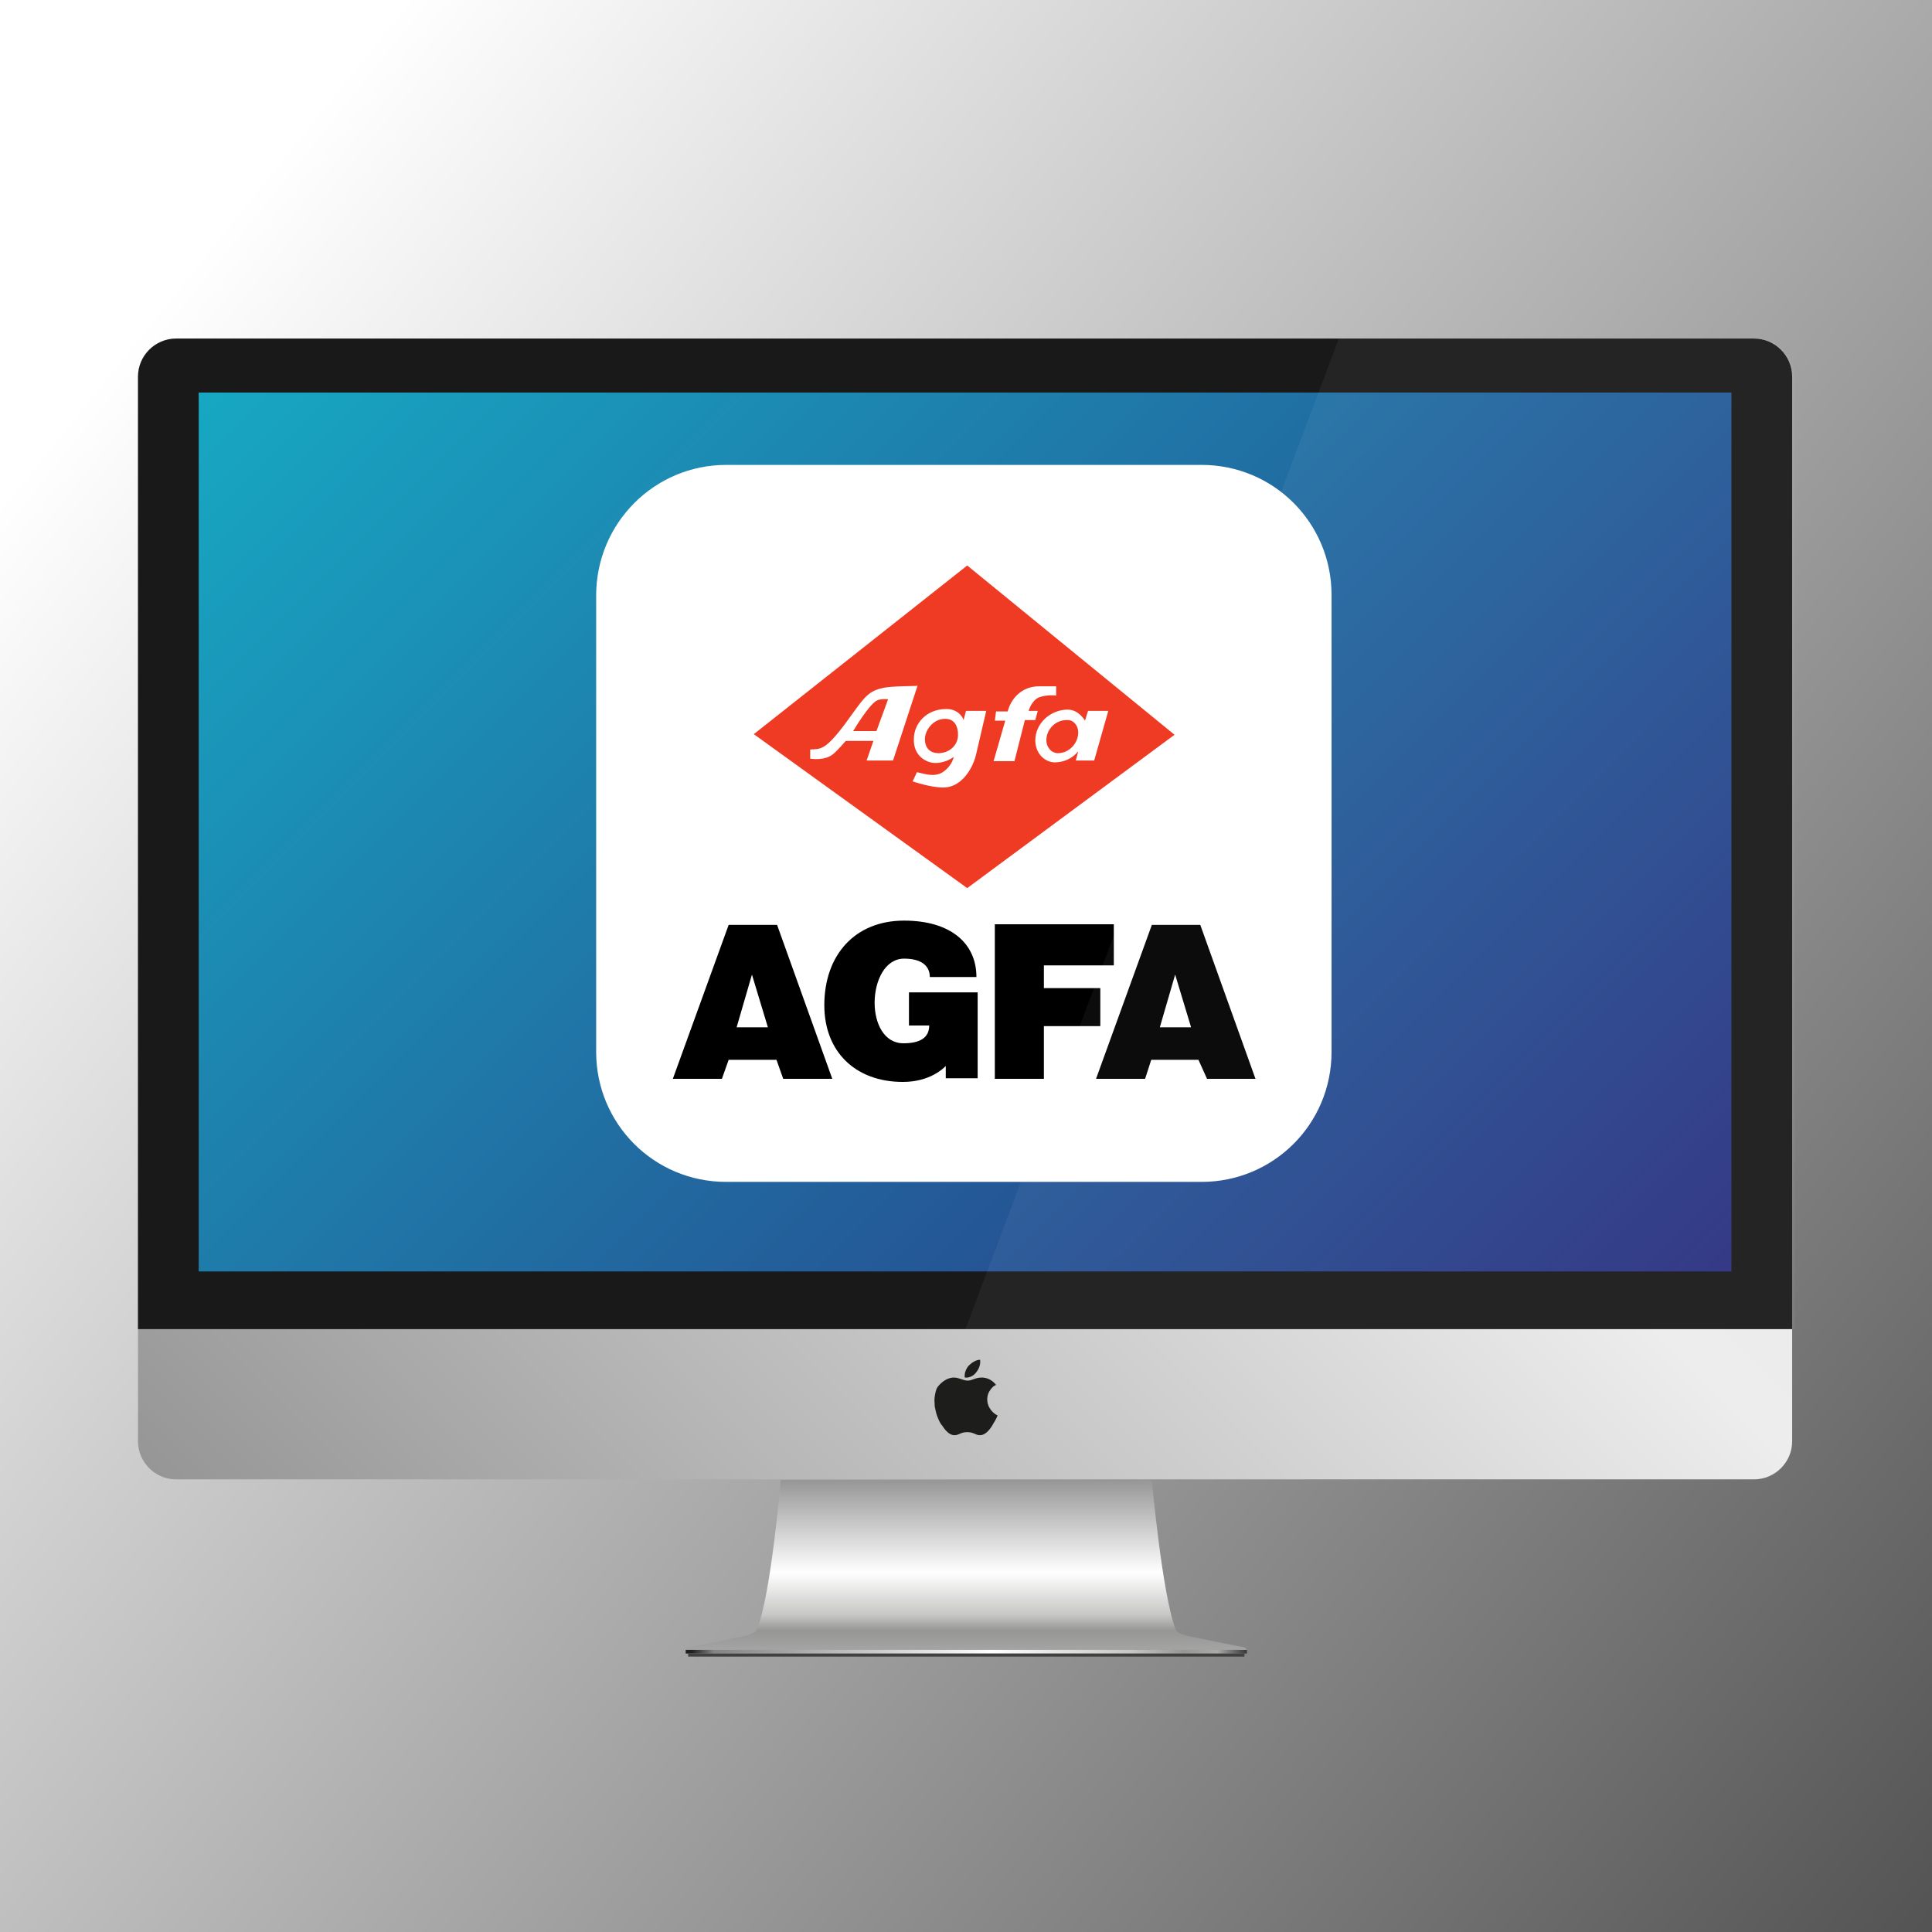 <?xml version="1.0" encoding="utf-8"?>
<!-- Generator: Adobe Illustrator 28.0.0, SVG Export Plug-In . SVG Version: 6.00 Build 0)  -->
<svg version="1.1" id="Layer_1" xmlns="http://www.w3.org/2000/svg" xmlns:xlink="http://www.w3.org/1999/xlink" x="0px" y="0px"
	 viewBox="0 0 315 315" style="enable-background:new 0 0 315 315;" xml:space="preserve">
<rect x="0" y="0" width="315" height="315" fill="#333333" stroke="none"/>
<style type="text/css">
	.st0{fill:url(#SVGID_1_);}
	.st1{fill:url(#SVGID_00000126314931025376762480000010451717711346290622_);}
	.st2{fill:#191919;}
	.st3{fill:url(#SVGID_00000025445071015881233050000000164400663322721450_);}
	.st4{display:none;}
	.st5{display:inline;}
	.st6{fill:#330000;}
	.st7{fill:#FF9A00;}
	.st8{fill:#49021F;}
	.st9{fill:#FF3366;}
	.st10{fill:#001E36;}
	.st11{fill:#31A8FF;}
	.st12{display:inline;fill:#B20400;}
	.st13{display:inline;fill:#FFFFFF;}
	.st14{fill:#FFFFFF;}
	.st15{fill:#ABBD26;}
	.st16{fill:#BAC633;}
	.st17{fill:#231F20;}
	.st18{fill:#D92231;}
	.st19{display:inline;fill:none;}
	.st20{display:inline;fill:#F78D30;}
	.st21{fill:#EF3B24;}
	.st22{opacity:5.000000e-02;fill:#FFFFFF;}
	.st23{fill:url(#SVGID_00000174603787299632041380000005163304976552562332_);}
	.st24{fill:url(#SVGID_00000174569919579227248980000014031191933259745696_);}
	.st25{fill:#42403F;}
	.st26{fill-rule:evenodd;clip-rule:evenodd;fill:#1D1D1B;}
</style>
<linearGradient id="SVGID_1_" gradientUnits="userSpaceOnUse" x1="24.816" y1="50.837" x2="478.393" y2="415.46">
	<stop  offset="0" style="stop-color:#FFFFFF"/>
	<stop  offset="1" style="stop-color:#000000"/>
</linearGradient>
<rect class="st0" width="315" height="315"/>
<g>
	<g>
		
			<linearGradient id="SVGID_00000096764880713875851470000010912276050015942539_" gradientUnits="userSpaceOnUse" x1="45.229" y1="260.357" x2="269.46" y2="36.127">
			<stop  offset="0" style="stop-color:#969696"/>
			<stop  offset="0.6" style="stop-color:#EDEDED"/>
			<stop  offset="1" style="stop-color:#E5E4E7"/>
		</linearGradient>
		<path style="fill:url(#SVGID_00000096764880713875851470000010912276050015942539_);" d="M292.2,235c0,3.4-2.8,6.2-6.2,6.2H28.7
			c-3.4,0-6.2-2.8-6.2-6.2V61.4c0-3.4,2.8-6.2,6.2-6.2H286c3.4,0,6.2,2.8,6.2,6.2V235z"/>
		<path class="st2" d="M292.2,216.8V61.4c0-3.4-2.8-6.2-6.2-6.2H28.7c-3.4,0-6.2,2.8-6.2,6.2v155.3H292.2z"/>
		
			<linearGradient id="SVGID_00000042014264530242882990000007973528453426136996_" gradientUnits="userSpaceOnUse" x1="59.053" y1="37.334" x2="255.636" y2="233.918">
			<stop  offset="0" style="stop-color:#17A8C3"/>
			<stop  offset="1" style="stop-color:#2B2F80"/>
		</linearGradient>
		
			<rect x="32.4" y="64" style="fill:url(#SVGID_00000042014264530242882990000007973528453426136996_);" width="249.9" height="143.3"/>
		<g id="Layer_2_00000169556731211020907380000000089444102610402183_" class="st4">
			<g id="Surfaces_00000165927531769045511750000008896808011862999740_" class="st5">
				<g id="Drawing_Surface">
					<g id="Outline_no_shadow_00000021829213312770106220000015379149678941989513_">
						<path class="st6" d="M118.8,76.1h77.5c11.7,0,21.2,9.5,21.2,21.2v74.5c0,11.7-9.5,21.2-21.2,21.2h-77.5
							c-11.7,0-21.2-9.5-21.2-21.2V97.3C97.5,85.6,107,76.1,118.8,76.1z"/>
					</g>
				</g>
			</g>
			<g id="Outlined_Mnemonics_Logos_00000041998607713017626430000004203799199906166695_" class="st5">
				<g id="Ai">
					<path class="st7" d="M155.7,146.3h-18.6l-3.8,11.8c-0.1,0.4-0.5,0.7-1,0.7h-9.4c-0.5,0-0.7-0.3-0.6-0.9l16.1-46.4
						c0.2-0.5,0.3-1,0.5-1.7c0.2-1.1,0.3-2.2,0.3-3.3c0-0.3,0.2-0.5,0.4-0.6c0,0,0.1,0,0.1,0h12.8c0.4,0,0.6,0.1,0.6,0.4l18.3,51.5
						c0.2,0.5,0,0.8-0.5,0.8h-10.5c-0.4,0-0.7-0.2-0.8-0.6L155.7,146.3z M140,136.1h12.7c-0.3-1.1-0.7-2.3-1.1-3.6
						c-0.4-1.3-0.9-2.8-1.4-4.3c-0.5-1.5-1-3.1-1.4-4.6c-0.5-1.5-0.9-3-1.3-4.4c-0.4-1.4-0.8-2.7-1.1-3.9h-0.1
						c-0.5,2.2-1,4.3-1.7,6.4c-0.8,2.4-1.5,4.9-2.3,7.4C141.5,131.7,140.7,134,140,136.1L140,136.1z"/>
					<path class="st7" d="M182.4,114.6c-1.7,0.1-3.3-0.6-4.4-1.8c-1.2-1.2-1.8-2.9-1.7-4.6c-0.1-1.7,0.6-3.3,1.8-4.5
						c1.2-1.2,2.8-1.8,4.5-1.7c1.9,0,3.4,0.6,4.5,1.7c1.1,1.2,1.7,2.8,1.7,4.5c0.1,1.7-0.6,3.4-1.7,4.6
						C185.8,114,184.1,114.6,182.4,114.6z M176.8,157.9v-38.5c0-0.5,0.2-0.7,0.6-0.7h9.9c0.4,0,0.6,0.2,0.6,0.7v38.5
						c0,0.5-0.2,0.8-0.6,0.8h-9.8C177.1,158.8,176.8,158.5,176.8,157.9z"/>
				</g>
			</g>
		</g>
		<g class="st4">
			<g id="Surfaces" class="st5">
				<g id="Publishing_Surface">
					<g id="Outline_no_shadow">
						<path class="st8" d="M118.8,76h77.5c11.8,0,21.2,9.5,21.2,21.2v74.5c0,11.8-9.5,21.2-21.2,21.2h-77.5
							c-11.8,0-21.2-9.5-21.2-21.2V97.2C97.5,85.5,107,76,118.8,76z"/>
					</g>
				</g>
			</g>
			<g id="Outlined_Mnemonics_Logos" class="st5">
				<g id="Id">
					<path class="st9" d="M140.5,110.5v51.3c0,0.6-0.2,0.8-0.7,0.8H130c-0.4,0-0.7-0.2-0.7-0.8v-51.3c0-0.4,0.2-0.7,0.7-0.7h9.8
						c0.3,0,0.6,0.2,0.6,0.5C140.5,110.4,140.5,110.5,140.5,110.5z"/>
					<path class="st9" d="M169.3,163.4c-3.7,0.1-7.4-0.7-10.8-2.2c-3.2-1.4-5.8-3.9-7.6-6.8c-1.8-3.1-2.8-6.9-2.8-11.4
						c-0.1-3.7,0.9-7.3,2.8-10.6c1.9-3.2,4.7-5.9,7.9-7.7c3.5-2,7.7-2.9,12.7-2.9c0.2,0,0.6,0,1.1,0c0.4,0.1,0.9,0.1,1.6,0.1v-15.8
						c0-0.4,0.1-0.6,0.5-0.6h10.1c0.2,0,0.4,0.2,0.5,0.3c0,0.1,0,0.1,0,0.1v47.6c0,0.9,0.1,1.9,0.1,3c0.1,1.1,0.1,2.1,0.2,2.9
						c0,0.4-0.2,0.7-0.5,0.8c-2.6,1.1-5.4,1.9-8.2,2.4C174.5,163.2,171.9,163.4,169.3,163.4z M174.2,153.4v-22
						c-0.4-0.1-0.9-0.2-1.3-0.2c-0.6-0.1-1.1-0.1-1.7-0.1c-1.9,0-3.9,0.4-5.6,1.3c-1.7,0.8-3.2,2.1-4.2,3.7
						c-1.1,1.6-1.7,3.8-1.7,6.4c-0.1,1.8,0.2,3.5,0.9,5.1c0.5,1.4,1.2,2.6,2.2,3.6c0.9,0.9,2.1,1.6,3.4,2c1.4,0.4,2.8,0.7,4.2,0.7
						c0.8,0,1.4-0.1,2.1-0.1C173.1,153.7,173.6,153.6,174.2,153.4z"/>
				</g>
			</g>
		</g>
		<g id="Layer_2_00000114059831361466208340000017475363330613784716_" class="st4">
			<g id="Surfaces_00000046316002993238129110000012770121175518761092_" class="st5">
				<g id="Photo_Surface">
					<g id="Outline_no_shadow_00000177453811516748672860000013261991098306977198_">
						<path class="st10" d="M118.8,76h77.5c11.7,0,21.2,9.5,21.2,21.2v74.5c0,11.7-9.5,21.2-21.2,21.2h-77.5
							c-11.7,0-21.2-9.5-21.2-21.2V97.2C97.5,85.5,107,76,118.8,76z"/>
					</g>
				</g>
			</g>
			<g id="Outlined_Mnemonics_Logos_00000067914350869824179010000001269604820506911119_" class="st5">
				<g id="Ps">
					<path class="st11" d="M124.5,158v-51.4c0-0.4,0.2-0.6,0.5-0.6c0.9,0,1.6,0,2.8,0c1.2,0,2.5-0.1,3.8-0.1c1.4,0,2.8-0.1,4.3-0.1
						c1.5,0,3,0,4.5,0c4.1,0,7.5,0.5,10.3,1.5c2.5,0.9,4.8,2.3,6.7,4.1c1.6,1.6,2.9,3.5,3.7,5.7c0.8,2.1,1.1,4.3,1.1,6.5
						c0,4.3-1,7.8-3,10.6c-2,2.8-4.8,4.9-8.1,6.1c-3.4,1.3-7.1,1.7-11.3,1.7c-1.2,0-2,0-2.5,0c-0.5,0-1.2,0-2.2,0V158
						c0,0.4-0.2,0.7-0.5,0.7c-0.1,0-0.1,0-0.2,0h-9.6C124.7,158.7,124.5,158.5,124.5,158z M135.4,115.7v16.8
						c0.7,0.1,1.3,0.1,1.9,0.1h2.7c2,0,3.9-0.3,5.8-0.9c1.6-0.5,3-1.4,4.1-2.7c1-1.2,1.6-3,1.6-5.2c0-1.6-0.4-3.1-1.2-4.4
						c-0.8-1.3-2.1-2.3-3.5-2.9c-1.9-0.7-3.9-1.1-5.9-1c-1.3,0-2.4,0-3.4,0C136.5,115.6,135.8,115.7,135.4,115.7L135.4,115.7z"/>
					<path class="st11" d="M193.5,129.4c-1.5-0.8-3.1-1.3-4.8-1.7c-1.8-0.4-3.7-0.6-5.6-0.6c-1,0-2,0.1-3,0.4
						c-0.6,0.1-1.2,0.5-1.6,1c-0.3,0.4-0.4,0.9-0.4,1.4c0,0.5,0.2,0.9,0.5,1.3c0.5,0.6,1,1,1.7,1.3c1.1,0.6,2.3,1.2,3.5,1.7
						c2.7,0.9,5.3,2.1,7.7,3.7c1.6,1,3,2.5,3.9,4.1c0.8,1.6,1.2,3.4,1.2,5.2c0,2.4-0.6,4.7-1.9,6.6c-1.4,2-3.3,3.5-5.6,4.5
						c-2.4,1.1-5.5,1.6-9.1,1.6c-2.3,0-4.6-0.2-6.8-0.6c-1.8-0.3-3.5-0.9-5.1-1.6c-0.4-0.2-0.6-0.6-0.6-1v-8.7
						c0-0.2,0.1-0.3,0.2-0.4c0.1-0.1,0.3-0.1,0.4,0c1.9,1.1,4,2,6.2,2.5c1.9,0.5,3.9,0.7,5.9,0.8c1.9,0,3.3-0.2,4.1-0.7
						c0.8-0.4,1.3-1.2,1.3-2.1c0-0.7-0.4-1.4-1.2-2c-0.8-0.6-2.4-1.4-4.9-2.3c-2.5-0.9-4.9-2.1-7.1-3.6c-1.6-1.1-2.9-2.5-3.8-4.2
						c-0.8-1.6-1.2-3.3-1.2-5.1c0-2.1,0.6-4.2,1.7-6c1.3-2,3.1-3.6,5.2-4.6c2.4-1.2,5.3-1.8,8.9-1.8c2.1,0,4.1,0.1,6.2,0.4
						c1.5,0.2,2.9,0.6,4.3,1.2c0.2,0.1,0.4,0.2,0.5,0.4c0.1,0.2,0.1,0.4,0.1,0.6v8.1c0,0.2-0.1,0.4-0.2,0.5
						C194,129.5,193.7,129.5,193.5,129.4z"/>
				</g>
			</g>
		</g>
		<g class="st4">
			<path class="st12" d="M118.7,75.5h77.6c11.8,0,21.2,9.4,21.2,21.2v77.6c0,11.8-9.4,21.2-21.2,21.2h-77.6
				c-11.8,0-21.2-9.4-21.2-21.2V96.7C97.5,84.9,106.9,75.5,118.7,75.5z"/>
			<path class="st13" d="M193.2,144.7c-5.6-5.8-20.8-3.4-24.4-3c-5.4-5.1-9-11.4-10.3-13.5c1.9-5.8,3.2-11.6,3.4-17.8
				c0-5.4-2.1-11.1-8.1-11.1c-2.1,0-4.1,1.3-5.1,3c-2.6,4.5-1.5,13.5,2.6,22.7c-2.4,6.6-4.5,13.1-10.5,24.4
				c-6.2,2.6-19.3,8.6-20.4,15c-0.4,1.9,0.2,3.9,1.7,5.4c1.5,1.3,3.4,1.9,5.4,1.9c7.9,0,15.6-10.9,21-20.1
				c4.5-1.5,11.6-3.6,18.6-4.9c8.4,7.3,15.6,8.4,19.5,8.4c5.1,0,7.1-2.1,7.7-4.1C195.3,148.8,194.7,146.4,193.2,144.7L193.2,144.7z
				 M187.8,148.4c-0.2,1.5-2.1,3-5.6,2.1c-4.1-1.1-7.7-3-10.9-5.6c2.8-0.4,9-1.1,13.5-0.2C186.5,145.1,188.3,146.2,187.8,148.4
				L187.8,148.4z M152,104.2c0.4-0.6,1.1-1.1,1.7-1.1c1.9,0,2.4,2.4,2.4,4.3c-0.2,4.5-1.1,9-2.6,13.3
				C150.3,112.1,151,106.1,152,104.2z M151.6,145.8c1.7-3.4,4.1-9.4,4.9-12c1.9,3.2,5.1,7.1,6.9,8.8
				C163.4,142.8,156.8,144.1,151.6,145.8z M139,154.4c-4.9,8.1-10.1,13.3-12.9,13.3c-0.4,0-0.9-0.2-1.3-0.4
				c-0.6-0.4-0.9-1.1-0.6-1.9C124.8,162.3,130.4,158.2,139,154.4L139,154.4z"/>
		</g>
		<g id="pitstop_pro" class="st4">
			<g id="Surfaces_00000000216869632095288320000008782542795525586876_" class="st5">
				<g id="Publishing_Surface_00000139994538851705778440000015399030763486839705_">
					<g id="Outline_no_shadow_00000106132331526598716720000000516594096543544728_">
						<path class="st14" d="M118.8,76h77.5c11.8,0,21.2,9.5,21.2,21.2v74.5c0,11.8-9.5,21.2-21.2,21.2h-77.5
							c-11.8,0-21.2-9.5-21.2-21.2V97.2C97.5,85.5,107,76,118.8,76z"/>
					</g>
				</g>
			</g>
			<g class="st5">
				<g transform="matrix(2.15, 0, 0, 2.15, -487.655, -245.112)">
					<path class="st15" d="M284.2,185.7H283v2.7h-1.9v-7.7h3c1.7,0,2.6,1.2,2.6,2.5C286.8,184.5,285.9,185.7,284.2,185.7z
						 M284.1,182.5H283v1.6h1.1c0.5,0,0.8-0.4,0.8-0.8C284.9,182.9,284.6,182.5,284.1,182.5z"/>
					<path class="st15" d="M287.2,188.5v-7.7h1.9v7.7H287.2z"/>
					<path class="st15" d="M293.2,182.5v6h-1.9v-6h-1.9v-1.7h5.7v1.7H293.2z"/>
					<path class="st15" d="M297.8,188.5c-1.2,0-2.1-0.2-2.9-1l1.2-1.2c0.4,0.4,1.1,0.5,1.7,0.5c0.8,0,1.1-0.3,1.1-0.7
						c0-0.2,0-0.3-0.2-0.5c-0.1-0.1-0.3-0.2-0.5-0.2l-0.9-0.1c-0.7-0.1-1.2-0.3-1.6-0.7c-0.4-0.4-0.5-0.9-0.5-1.6
						c0-1.4,1.1-2.4,2.8-2.4c1.1,0,1.9,0.3,2.6,0.9l-1.2,1.2c-0.5-0.5-1.1-0.5-1.5-0.5c-0.7,0-0.9,0.4-0.9,0.7c0,0.1,0,0.2,0.2,0.3
						c0.1,0.1,0.3,0.2,0.5,0.2l0.9,0.1c0.7,0.1,1.2,0.3,1.5,0.6c0.4,0.4,0.6,1,0.6,1.7C300.8,187.7,299.4,188.5,297.8,188.5z"/>
					<path class="st15" d="M304.7,182.5v6h-1.9v-6h-1.9v-1.7h5.7v1.7H304.7z"/>
					<path class="st15" d="M311.8,187.7c-0.6,0.6-1.2,0.9-2.2,0.9s-1.6-0.3-2.2-0.9c-0.8-0.8-0.8-1.9-0.8-3c0-1.2,0-2.2,0.8-3
						c0.6-0.6,1.2-0.9,2.2-0.9s1.6,0.3,2.2,0.9c0.8,0.8,0.8,1.9,0.8,3C312.6,185.8,312.6,186.8,311.8,187.7z M310.4,182.7
						c-0.1-0.2-0.4-0.3-0.8-0.3s-0.6,0.2-0.8,0.3c-0.2,0.2-0.3,0.5-0.3,1.9c0,1.4,0.1,1.7,0.3,1.9c0.1,0.2,0.4,0.3,0.8,0.3
						s0.6-0.2,0.8-0.3c0.2-0.2,0.3-0.5,0.3-1.9C310.7,183.2,310.6,183,310.4,182.7L310.4,182.7z"/>
					<path class="st15" d="M316.3,185.7h-1.1v2.7h-1.9v-7.7h3c1.7,0,2.6,1.2,2.6,2.5C318.9,184.5,318,185.7,316.3,185.7z
						 M316.2,182.5h-1.1v1.6h1.1c0.5,0,0.8-0.4,0.8-0.8C317,182.9,316.7,182.5,316.2,182.5z"/>
				</g>
				<g transform="matrix(2.15, 0, 0, 2.15, -487.655, -245.112)">
					<path d="M284,194.6h-2.2v3.3h-0.6v-7.7h2.8c1.3,0,2.3,0.8,2.3,2.2C286.3,193.8,285.3,194.6,284,194.6z M283.9,190.7h-2.2v3.4
						h2.2c1.1,0,1.8-0.5,1.8-1.7C285.8,191.2,285,190.7,283.9,190.7z"/>
					<path d="M290,194.3h-2.1v3.5h-0.6v-7.7h2.9c1.3,0,2.2,0.7,2.2,2.1c0,1.2-0.7,1.9-1.8,2.1l1.9,3.6h-0.7L290,194.3z M290.2,190.7
						h-2.3v3.1h2.3c1,0,1.7-0.5,1.7-1.6C291.9,191.1,291.2,190.7,290.2,190.7z"/>
					<path d="M298,197.1c-0.5,0.5-1.2,0.8-1.9,0.8c-0.7,0-1.4-0.3-1.9-0.8c-0.7-0.7-0.7-1.4-0.7-3.1c0-1.7,0-2.4,0.7-3.1
						c0.5-0.5,1.2-0.8,1.9-0.8c0.7,0,1.4,0.3,1.9,0.8c0.7,0.7,0.7,1.4,0.7,3.1S298.7,196.4,298,197.1z M297.5,191.2
						c-0.4-0.4-0.9-0.6-1.5-0.6c-0.5,0-1.1,0.2-1.5,0.6c-0.6,0.5-0.6,1.2-0.6,2.8s0,2.2,0.6,2.8c0.4,0.4,0.9,0.6,1.5,0.6
						c0.6,0,1.1-0.2,1.5-0.6c0.5-0.5,0.6-1.1,0.6-2.8C298.1,192.3,298.1,191.7,297.5,191.2z"/>
				</g>
				<g transform="matrix(2.15, 0, 0, 2.15, -487.655, -245.112)">
					<path class="st15" d="M285.3,177.5h-3c0.1,0.5,0.5,0.8,0.9,0.8c0.3,0,0.5-0.1,0.7-0.4h1.2c-0.3,0.8-1.1,1.4-1.9,1.4
						c-1.2,0-2.1-0.9-2.1-2.1s0.9-2.1,2.1-2.1c1.2,0,2.1,1,2.1,2.2C285.3,177.3,285.3,177.4,285.3,177.5z M283.2,176.1
						c-0.4,0-0.8,0.3-0.9,0.7h1.8C284.1,176.3,283.7,176.1,283.2,176.1z"/>
					<path class="st15" d="M288,179.2V177c0-0.5-0.1-0.8-0.6-0.8c-0.6,0-0.7,0.4-0.7,0.8v2.2h-1.2v-4h1.1v0.4h0
						c0.3-0.4,0.6-0.6,1.1-0.6c0.3,0,0.8,0.1,1,0.3c0.4,0.3,0.5,0.8,0.5,1.3v2.5L288,179.2L288,179.2z"/>
					<path d="M290.7,176.1v3.1h-1.2v-3.1l0,0v-0.9l0,0V175c0-1,0.7-1.2,1.5-1.2h0.2v0.9c-0.4,0-0.5,0.1-0.5,0.5h0.5v0.9H290.7z"/>
					<path d="M293.3,179.3c-1.2,0-2.2-0.9-2.2-2.1c0-1.2,0.9-2.1,2.2-2.1s2.2,0.9,2.2,2.1C295.4,178.4,294.5,179.3,293.3,179.3z
						 M293.3,176.2c-0.6,0-0.9,0.5-0.9,1c0,0.5,0.4,1,0.9,1c0.6,0,0.9-0.5,0.9-1C294.2,176.6,293.8,176.2,293.3,176.2z"/>
					<path d="M297.7,179.3c-1.2,0-2.1-0.9-2.1-2.1c0-1.2,0.9-2.1,2.1-2.1c1,0,1.9,0.7,2.1,1.7h-1.2c-0.2-0.4-0.5-0.6-0.9-0.6
						c-0.6,0-0.9,0.5-0.9,1c0,0.6,0.4,1,0.9,1c0.4,0,0.7-0.2,0.9-0.5h1.2C299.6,178.6,298.7,179.3,297.7,179.3z"/>
					<path d="M302.6,179.2v-0.4h0c-0.2,0.4-0.6,0.6-1,0.6c-0.4,0-0.9-0.2-1.2-0.5c-0.3-0.4-0.4-0.7-0.4-1.2v-2.4h1.2v2.2
						c0,0.5,0.1,0.8,0.6,0.8c0.5,0,0.7-0.3,0.7-0.8v-2.2h1.2v4L302.6,179.2L302.6,179.2z"/>
					<path d="M305.5,179.3c-0.8,0-1.5-0.5-1.6-1.3h1.2c0,0.2,0.2,0.4,0.5,0.4c0.2,0,0.4-0.1,0.4-0.3c0-0.3-0.3-0.4-0.5-0.5
						c-0.2-0.1-0.3-0.1-0.5-0.2c-0.5-0.2-0.9-0.5-0.9-1c0-0.8,0.8-1.3,1.6-1.3c0.8,0,1.4,0.4,1.5,1.3h-1.2c0-0.2-0.2-0.3-0.4-0.3
						c-0.2,0-0.3,0.1-0.3,0.3c0,0.6,2,0.3,2,1.7C307.1,178.8,306.3,179.3,305.5,179.3z"/>
				</g>
				<path class="st15" d="M131.4,119.3L131.4,119.3c-3-0.5-4.3-0.9-4.3-4c0-4.6,0-5.9,0.1-15.1c0-9.1,6-11.6,11.3-11.6l12.6,0v3.9
					c0,1,0.8,1.9,1.9,1.9h3.4V113c0,0.3-0.2,0.5-0.6,0.5c-2.8-0.4-15.4-1.9-22.3,0.5C126.5,116.5,129.1,118.7,131.4,119.3z
					 M150,97.8l-6.4,6.4c-1.2-0.4-2.5-0.2-3.4,0.7c-1,1-1.2,2.4-0.6,3.6l2.3-2.3c0.1-0.1,0.2-0.1,0.3,0l1.2,1.2
					c0.1,0.1,0.1,0.2,0,0.3l-2.3,2.3c1.2,0.6,2.6,0.4,3.6-0.6c0.9-0.9,1.2-2.3,0.7-3.4c0-0.1-0.1-0.2-0.1-0.2l6.3-6.3
					c0.4-0.4,0.4-1.1,0-1.5c-0.2-0.2-0.5-0.3-0.8-0.3C150.5,97.5,150.2,97.6,150,97.8z M132.5,105.3c0,0.3,0.1,0.6,0.3,0.8
					c0.4,0.4,1.1,0.4,1.5,0l5.3-5.3l0,0c0.5,0.2,1,0.4,1.6,0.4c2,0,3.7-1.7,3.7-3.7c0-2-1.7-3.7-3.7-3.7s-3.7,1.7-3.7,3.7
					c0,0.6,0.2,1.3,0.5,1.8l-5.2,5.2C132.7,104.7,132.5,105,132.5,105.3z"/>
				<path class="st15" d="M170.1,113.3l-8.4-8.4c-0.3-0.3-0.7-0.1-0.7,0.3v3c0,0.2-0.2,0.4-0.4,0.4h-2.4v3.9c0,0,0-0.1,0-0.1v0.6
					c0,0,0,0.1,0,0.1v0l0,0c-0.1,1.2-1.1,2.1-2.3,2.1c-0.1,0-0.2,0-0.3,0c-1.4-0.2-6.3-0.8-11.5-0.8c-4.3,0-7.6,0.4-9.9,1.3
					c-4,1.4-2,2.9,1.5,2.9c2.3,0,24.9,0,24.9,0c0.2,0,0.4,0.2,0.4,0.4v3c0,0.4,0.5,0.6,0.7,0.3l8.4-8.4
					C170.3,113.7,170.3,113.5,170.1,113.3z"/>
				<path class="st15" d="M153,93h3.4v-0.1c0-0.2-3.1-3.4-3.9-4.1v3.7C152.5,92.7,152.7,93,153,93z"/>
				<g transform="matrix(2.15, 0, 0, 2.15, -487.655, -245.112)">
					<path class="st16" d="M286.9,158.9c0-0.5,0.6-1.9,1.5-2.4c0.8-0.5,1.9-0.5,1.9-0.5S288,156.5,286.9,158.9z"/>
					<path class="st16" d="M298.9,164.6c0,0.5,0,0.9,0,1.2c0,0.2-0.2,0.3-0.3,0.2c-0.5-0.1-1.7-0.3-3.4-0.3c0,0,1.4-0.4,2.4-0.3
						C298.7,165.7,298.6,165.7,298.9,164.6"/>
					<path class="st16" d="M302,169c0.2,0.9,0.9-0.2,2.1-0.9c-0.4,0.5-1.2,1.3-1.6,1.7c-0.1,0.1-0.5,0.6-0.5,0.2
						C302,169.7,302,169,302,169z"/>
				</g>
				<ellipse class="st15" cx="141.3" cy="97.4" rx="2.3" ry="2.3"/>
				<path class="st16" d="M139.5,97.8c0,0-0.2-1,0.6-1.4c0.9-0.4,1.4,0.1,1.4,0.1s-0.6-0.1-1.3,0.3C140,96.9,139.6,97.3,139.5,97.8z
					"/>
			</g>
		</g>
		<g id="xerox_freeflow_core" class="st4">
			<g id="Surfaces_00000159450190003000988710000000516494687656792984_" class="st5">
				<g id="Publishing_Surface_00000022538722687207094320000005530056077079680400_">
					<g id="Outline_no_shadow_00000130632018740966851290000012894355122125241769_">
						<path class="st14" d="M118.8,76h77.5c11.8,0,21.2,9.5,21.2,21.2v74.5c0,11.8-9.5,21.2-21.2,21.2h-77.5
							c-11.8,0-21.2-9.5-21.2-21.2V97.2C97.5,85.5,107,76,118.8,76z"/>
					</g>
				</g>
			</g>
			<g class="st5">
				<path class="st17" d="M204,108.9h-0.7v-0.4h1.8v0.4h-0.7v2.2H204L204,108.9z M205.5,108.5h0.8l0.7,2.2h0l0.7-2.2h0.8v2.6H208
					v-2.2h0l-0.7,2.2h-0.6l-0.7-2.2h0v2.2h-0.4L205.5,108.5z"/>
				<path class="st18" d="M176.9,118.3c0-3.4-1.3-6.4-4.8-6.4c-3.5,0-4.9,3-4.9,6.4s1.4,6.4,4.9,6.4
					C175.6,124.7,176.9,121.7,176.9,118.3 M182.1,118.3c0,5.8-4.1,10.2-10,10.2c-6,0-10-4.1-10-10.2c0-5.7,4-10.2,10-10.2
					C177.9,108.1,182.1,112.5,182.1,118.3"/>
				<path class="st18" d="M142.2,116.4h-9.1c0.1-0.7,0.3-1.3,0.6-1.9c0.8-1.6,2.3-2.7,4.3-2.7c2.6,0,4.2,1.8,4.2,4.4V116.4z
					 M146.9,116.5c-0.2-2.6-1.2-4.8-2.8-6.2c-1.6-1.4-3.7-2.1-6.2-2.1c-1.9,0-4.3,0.7-6.1,2.1c-2.1,1.7-3.8,4.5-3.8,8.2
					c0,3.2,1,5.7,2.9,7.4c1.8,1.7,4.4,2.6,7.6,2.6c2.6,0,5.7-1,7-1.8c0.5-0.3,0.6-0.4,0.5-0.9l-0.8-2.3c-0.1-0.4-0.5-0.5-0.9-0.3
					c-0.5,0.3-1.1,0.5-1.6,0.7c-1.1,0.4-2.3,0.7-3.5,0.7c-2.4,0-3.7-0.6-4.8-1.8c-0.7-0.8-1-1.7-1.2-2.8h13.1c0.5,0,0.7-0.3,0.7-0.9
					v-0.9C147,117.6,147,116.9,146.9,116.5"/>
				<path class="st18" d="M151.6,110.9c1.5-1.9,3.8-2.8,7.6-2.8c0.9,0,1.8,0.1,2.7,0.3c0.4,0.1,0.5,0.5,0.4,0.9l-0.4,2.2
					c-0.1,0.4-0.2,0.5-0.5,0.5c-0.1,0-0.2,0-0.3,0c-0.3,0-1.2-0.1-1.6-0.1c-1.9,0-2.8,0.5-3.5,1.2c-0.8,0.8-0.8,2.1-0.8,4.3v9.8
					c0,0.6-0.3,1-1,1h-3c-0.6,0-0.9-0.3-1-1v-9.6C150.3,114.1,150.5,112.4,151.6,110.9"/>
				<path class="st18" d="M192.3,115c0.7-0.7,2.2-2.6,4-5.9c0.3-0.6,0.6-0.7,0.9-0.7h3.2c0.3,0,0.6,0.1,0.5,0.7
					c-1.3,3.8-4.2,7.1-5.8,8.8c1.8,1.7,4.9,5.6,6.4,9.5c0.1,0.3,0.1,0.7-0.7,0.7h-3.9c-0.4,0-0.7,0-1-0.7c-1-2.4-2.4-4.9-4.2-6.5
					c-1.9,2-3.3,4.4-4.2,6.5c-0.2,0.5-0.5,0.7-1,0.7H183c-0.2,0-0.5-0.3-0.3-0.7c1.1-2.9,3.1-6.5,6.1-9.2c-2.4-2.8-4.6-6.3-5.5-9.2
					c-0.1-0.4,0.1-0.7,0.4-0.7h4.1c0.5,0,0.7,0.2,0.9,0.7C189.8,111.5,191.2,113.8,192.3,115"/>
				<path class="st18" d="M118,115c0.7-0.7,2.2-2.6,4-5.9c0.3-0.6,0.6-0.7,0.9-0.7h3.2c0.3,0,0.6,0.1,0.4,0.7
					c-1.3,3.8-4.2,7.1-5.8,8.8c1.8,1.7,4.9,5.6,6.4,9.5c0.1,0.3,0.1,0.7-0.7,0.7h-3.9c-0.4,0-0.7,0-1-0.7c-1-2.4-2.4-4.9-4.2-6.5
					c-1.9,2-3.3,4.4-4.2,6.5c-0.2,0.5-0.5,0.7-1,0.7h-3.5c-0.2,0-0.5-0.3-0.3-0.7c1.1-2.9,3.1-6.5,6.1-9.2c-2.3-2.8-4.6-6.3-5.5-9.2
					c-0.1-0.4,0.1-0.7,0.4-0.7h4.1c0.5,0,0.7,0.2,0.9,0.7C115.6,111.5,117,113.8,118,115"/>
			</g>
			<g class="st5">
				<g>
					<path d="M115.2,163.2h-2.5V148h8.6v2.1h-6.1v4.7h5.7v2.1h-5.7V163.2z"/>
					<path d="M129.7,151.5c0.5,0,0.9,0,1.2,0.1l-0.2,2.3c-0.3-0.1-0.7-0.1-1.1-0.1c-1,0-1.8,0.3-2.4,1c-0.6,0.6-0.9,1.5-0.9,2.5v6
						h-2.4v-11.5h1.9l0.3,2h0.1c0.4-0.7,0.9-1.2,1.5-1.6C128.3,151.7,129,151.5,129.7,151.5z"/>
					<path d="M138,163.4c-1.8,0-3.2-0.5-4.2-1.6c-1-1-1.5-2.5-1.5-4.3c0-1.9,0.5-3.4,1.4-4.4c0.9-1.1,2.2-1.6,3.9-1.6
						c1.5,0,2.7,0.5,3.6,1.4c0.9,0.9,1.3,2.2,1.3,3.8v1.3h-7.7c0,1.1,0.3,2,0.9,2.6c0.6,0.6,1.4,0.9,2.4,0.9c0.7,0,1.3-0.1,1.9-0.2
						c0.6-0.1,1.2-0.3,1.9-0.6v2c-0.6,0.3-1.2,0.5-1.8,0.6S138.8,163.4,138,163.4z M137.6,153.4c-0.8,0-1.4,0.2-1.9,0.7
						c-0.5,0.5-0.7,1.2-0.8,2.2h5.2c0-0.9-0.2-1.7-0.7-2.2C139,153.6,138.4,153.4,137.6,153.4z"/>
					<path d="M150.3,163.4c-1.8,0-3.2-0.5-4.2-1.6c-1-1-1.5-2.5-1.5-4.3c0-1.9,0.5-3.4,1.4-4.4c0.9-1.1,2.2-1.6,3.9-1.6
						c1.5,0,2.7,0.5,3.6,1.4c0.9,0.9,1.3,2.2,1.3,3.8v1.3h-7.7c0,1.1,0.3,2,0.9,2.6c0.6,0.6,1.4,0.9,2.4,0.9c0.7,0,1.3-0.1,1.9-0.2
						c0.6-0.1,1.2-0.3,1.9-0.6v2c-0.6,0.3-1.2,0.5-1.8,0.6S151.1,163.4,150.3,163.4z M149.9,153.4c-0.8,0-1.4,0.2-1.9,0.7
						c-0.5,0.5-0.7,1.2-0.8,2.2h5.2c0-0.9-0.2-1.7-0.7-2.2C151.2,153.6,150.6,153.4,149.9,153.4z"/>
					<path d="M160.3,163.2h-2.5V148h8.6v2.1h-6.1v4.7h5.7v2.1h-5.7V163.2z"/>
					<path d="M171.3,163.2h-2.4v-16.2h2.4V163.2z"/>
					<path d="M185,157.5c0,1.9-0.5,3.3-1.4,4.4c-1,1.1-2.3,1.6-4,1.6c-1.1,0-2-0.2-2.8-0.7s-1.5-1.2-1.9-2.1c-0.4-0.9-0.7-2-0.7-3.2
						c0-1.9,0.5-3.3,1.4-4.4c1-1,2.3-1.6,4-1.6c1.7,0,3,0.5,3.9,1.6S185,155.7,185,157.5z M176.6,157.5c0,2.7,1,4,2.9,4
						c1.9,0,2.9-1.3,2.9-4c0-2.6-1-3.9-2.9-3.9c-1,0-1.8,0.3-2.2,1C176.9,155.2,176.6,156.2,176.6,157.5z"/>
					<path d="M197.2,163.2l-1.5-5.4c-0.2-0.6-0.5-1.9-1-4h-0.1c-0.4,1.9-0.7,3.2-1,4l-1.5,5.3h-2.7l-3.2-11.5h2.5l1.5,5.7
						c0.3,1.4,0.6,2.6,0.7,3.6h0.1c0.1-0.5,0.2-1.1,0.3-1.7c0.1-0.7,0.3-1.1,0.4-1.5l1.7-6h2.7l1.7,6c0.1,0.3,0.2,0.9,0.4,1.6
						s0.2,1.2,0.3,1.6h0.1c0.1-0.9,0.3-2,0.7-3.6l1.5-5.7h2.5l-3.2,11.5H197.2z"/>
				</g>
				<g>
					<path d="M182.4,141.9c-0.8,0-1.4,0.3-1.9,0.8c-0.5,0.5-0.7,1.2-0.7,2.1c0,0.9,0.2,1.7,0.7,2.2c0.4,0.5,1.1,0.8,1.9,0.8
						c0.5,0,1.1-0.1,1.7-0.3v0.7c-0.5,0.2-1.1,0.3-1.8,0.3c-1.1,0-1.9-0.3-2.4-1c-0.6-0.6-0.9-1.5-0.9-2.7c0-0.7,0.1-1.4,0.4-1.9
						c0.3-0.6,0.7-1,1.2-1.3c0.5-0.3,1.1-0.4,1.8-0.4c0.7,0,1.4,0.1,2,0.4l-0.4,0.7C183.5,142.1,183,141.9,182.4,141.9z"/>
					<path d="M191.9,144.9c0,1.1-0.3,2-0.9,2.7c-0.6,0.7-1.4,1-2.4,1c-1.1,0-1.9-0.3-2.4-1c-0.6-0.6-0.9-1.6-0.9-2.7
						c0-1.2,0.3-2.1,0.9-2.7s1.4-1,2.4-1c1,0,1.8,0.3,2.4,1S191.9,143.7,191.9,144.9z M186.2,144.9c0,1,0.2,1.7,0.6,2.2
						c0.4,0.5,1,0.7,1.8,0.7c0.8,0,1.4-0.2,1.8-0.7s0.6-1.2,0.6-2.2c0-1-0.2-1.7-0.6-2.2c-0.4-0.5-1-0.7-1.8-0.7
						c-0.8,0-1.4,0.2-1.8,0.7C186.4,143.2,186.2,143.9,186.2,144.9z"/>
					<path d="M194.3,145.5v3h-0.8v-7.1h2c0.9,0,1.5,0.2,1.9,0.5c0.4,0.3,0.6,0.8,0.6,1.5c0,0.9-0.5,1.6-1.4,1.9l1.9,3.2h-1l-1.7-3
						H194.3z M194.3,144.8h1.1c0.6,0,1-0.1,1.3-0.3s0.4-0.6,0.4-1c0-0.5-0.1-0.8-0.4-1c-0.3-0.2-0.7-0.3-1.3-0.3h-1.1V144.8z"/>
					<path d="M203.6,148.4h-4v-7.1h4v0.7h-3.1v2.3h3v0.7h-3v2.6h3.1V148.4z"/>
				</g>
			</g>
		</g>
		<g id="artiosCAD" class="st4">
			<path class="st19" d="M97.5,97.1c0,0,0,0.1,0,0.1v74.5c0,0.2,0,0.4,0,0.6C97.5,147.2,97.5,122.2,97.5,97.1z"/>
			<path class="st19" d="M217.5,97.1c0,24.9,0,49.9,0,74.8c0-0.1,0-0.1,0-0.2V97.2C217.5,97.2,217.5,97.2,217.5,97.1z"/>
			<path class="st13" d="M191.5,112.3c-0.8-0.5-1.6-1-2.4-1.4c-9.3-5.3-18.5-10.5-27.7-15.9c-2.5-1.4-4.7-1.6-7.1-0.2
				c-9.7,5.6-19.4,11.3-29.2,16.7c-2.9,1.6-4.1,3.8-4,7.1c0.1,5.4,0,10.8,0,16.2c0,0,0,0,0,0c0,4.6,0,9.2,0,13.8
				c0,6.6-0.6,7.1,6,10.7c9.4,5.2,18.7,10.5,28,15.9c2.9,1.7,5.1,0,5.1-2.9c-0.1-10.4,0.1-20.7-0.1-31.1c-0.1-3.8,1.4-6,4.6-7.9
				c9-5.2,18-10.5,26.9-15.8C193.6,116.2,193.6,113.6,191.5,112.3z"/>
			<path class="st13" d="M194,141c0-4.1,0-8.2,0-12.3c0-1.9-1.2-2.8-3-2.6c-0.8,0.1-1.4,0.5-2,0.9c-6.4,3.7-12.7,7.4-19.2,11
				c-2,1.1-2.9,2.5-2.9,4.7c0,7.8,0,15.5,0,23.3c0,3.7,1.9,4.9,5.1,3.1c6.4-3.6,12.8-7.4,19.2-11c2-1.1,2.9-2.8,2.8-5
				C193.9,149,194,145,194,141z"/>
			<path class="st20" d="M196.2,76h-77.5c-11.7,0-21.2,9.4-21.2,21.1c0,25.1,0,50.1,0,75.2c0.3,11.5,9.7,20.7,21.2,20.7h77.5
				c11.7,0,21.1-9.4,21.2-21.1c0-24.9,0-49.9,0-74.8C217.4,85.4,207.9,76,196.2,76z M160,141.1c0.2,10.4,0,20.7,0.1,31.1
				c0,2.9-2.2,4.6-5.1,2.9c-9.3-5.4-18.6-10.7-28-15.9c-6.6-3.6-6-4.1-6-10.7c0-4.6,0-9.2,0-13.8c0,0,0,0,0,0c0-5.4,0.1-10.8,0-16.2
				c-0.1-3.3,1.1-5.4,4-7.1c9.8-5.5,19.5-11.1,29.2-16.7c2.5-1.4,4.7-1.2,7.1,0.2c9.2,5.4,18.5,10.6,27.7,15.9
				c0.8,0.5,1.6,1,2.4,1.4c2.1,1.2,2.2,3.8,0.1,5.1c-8.9,5.3-17.9,10.7-26.9,15.8C161.4,135.1,159.9,137.3,160,141.1z M191.2,158
				c-6.4,3.7-12.8,7.4-19.2,11c-3.2,1.8-5.1,0.7-5.1-3.1c0-7.8,0-15.5,0-23.3c0-2.2,0.9-3.6,2.9-4.7c6.4-3.6,12.8-7.3,19.2-11
				c0.6-0.4,1.2-0.8,2-0.9c1.9-0.2,3,0.7,3,2.6c0,4.1,0,8.2,0,12.3c0,4,0,7.9,0,11.9C194,155.2,193.2,156.9,191.2,158z"/>
		</g>
		<g>
			<g id="Surfaces_00000103957710688527553250000007727865022471447226_">
				<g id="Publishing_Surface_00000145030123643813051450000003786787217619574952_">
					<g id="Outline_no_shadow_00000145750485867072558760000012800439712471552402_">
						<path class="st14" d="M118.4,75.8h77.5c11.8,0,21.2,9.5,21.2,21.2v74.5c0,11.8-9.5,21.2-21.2,21.2h-77.5
							c-11.8,0-21.2-9.5-21.2-21.2V97.1C97.2,85.3,106.7,75.8,118.4,75.8z"/>
					</g>
				</g>
			</g>
			<g>
				<g>
					<path d="M134.4,163.9c0-8.2,5-13.8,13-13.8c7.6,0,11.8,3.7,11.8,9.2h-7.6c0-1.7-1.2-3-4.2-3c-3.1,0-4.8,3.6-4.8,7.2
						c0,3.3,1.5,6.6,4.7,6.6c2.7,0,4.2-0.9,4.2-2.9h-3.3v-5.4h11.2v14h-5.2c0,0,0-1.1,0-2c-0.3,0.3-2.5,2.6-7,2.6
						C139.5,176.4,134.4,171.5,134.4,163.9z M117.7,175.9c0,0-3.7,0-8,0l9.1-25.1h7.9l9,25.1h-8l-1.1-3.1h-7.8L117.7,175.9z
						 M122.6,158.9l-2.5,8.6h5.1L122.6,158.9"/>
					<path d="M162.2,150.7h19.4v6.7h-11.4v3.7h9.2v6.2h-9.2v8.6h-8V150.7z M186.7,175.9h-8l9.1-25.1h7.9l9,25.1h-7.9l-1.4-3.1h-7.7
						L186.7,175.9z M191.6,158.9l-2.5,8.6h5.1L191.6,158.9"/>
				</g>
				<g>
					<polyline class="st21" points="122.9,119.7 157.7,92.2 191.5,119.8 157.7,144.8 122.9,119.7 					"/>
					<path class="st14" d="M137.8,118c-3.3,4.4-4,4.1-5.7,4.2v1.5c0.2,0,2.4,0.4,3.8-0.8c0.6-0.5,2-2.1,2-2.1h4.5l-1.1,3.2h4.3
						l4-12.2c-0.1,0.1-4.2,0-5.8,0.4C141.3,112.8,140.8,113.9,137.8,118"/>
					<path class="st14" d="M152.5,124.4c1.8,0,3-1,3-1c-0.2,1-1,2-1.8,2.5c-1.4,0.9-3.2,0.2-4.2,0l-0.7,1.5c0,0,2.9,1,5,1
						c2.7,0,4.6-2.6,5.3-5.2c0.3-1.3,1.7-7.3,1.7-7.3h-3.3l-0.4,1.5c-0.2-0.7-1.1-1.8-2.8-1.8c-3.3,0-5.3,2.4-5.3,4.9
						C148.9,123.2,151,124.4,152.5,124.4"/>
					<path class="st14" d="M167.1,117.4h1.7l0.4-1.5h-1.5c0,0,0.5-1.7,1.7-2.2c1.4-0.5,2.8-0.3,2.8-0.3v-1.5c0,0-2.5,0-2.8,0
						c-2.9,0-4.6,2.1-5.1,4.1h-1.9l-0.2,1.5h1.7l-1.9,6.6h3.4L167.1,117.4"/>
					<path class="st14" d="M175.8,122.5l-0.4,1.5h3l2.3-8.1h-3.3l-0.5,1.6c0,0-1-1.8-2.8-1.8c-2.9,0-5.3,2.3-5.3,5
						c0,2.2,1.6,3.6,3.2,3.6C173.5,124.3,174.9,123.6,175.8,122.5"/>
					<path class="st21" d="M156.2,119.8c0,1.8-1.5,3-3.2,3c-1.2,0-2.2-0.7-2.2-2.3c0-1.4,1.3-3.3,3.3-3.3
						C155.7,117.2,156.2,118.5,156.2,119.8"/>
					<path class="st21" d="M143,114.2c0.6-0.3,1.8-0.2,1.8-0.2l-1.9,5.2h-3.8C139.1,119.2,141.7,114.8,143,114.2"/>
					<path class="st21" d="M175.8,119.4c0,1.8-1.5,3.4-3.3,3.4c-1.1,0-1.9-1-1.9-2.1c0-1.8,1.5-3.3,3.3-3.3
						C175,117.3,175.8,118.3,175.8,119.4"/>
				</g>
			</g>
		</g>
		<path class="st22" d="M286.3,55.2h-68l-60.9,161.5h135.2V61.4C292.5,58,289.7,55.2,286.3,55.2z"/>
	</g>
	<g>
		
			<linearGradient id="SVGID_00000032614056759305298260000003079080816190429108_" gradientUnits="userSpaceOnUse" x1="157.496" y1="268.999" x2="157.496" y2="241.262">
			<stop  offset="0" style="stop-color:#A4A4A4"/>
			<stop  offset="0.113" style="stop-color:#969695"/>
			<stop  offset="0.204" style="stop-color:#C6C6C5"/>
			<stop  offset="0.454" style="stop-color:#FFFFFF"/>
			<stop  offset="1" style="stop-color:#969696"/>
		</linearGradient>
		<path style="fill:url(#SVGID_00000032614056759305298260000003079080816190429108_);" d="M202.9,268.6c-0.4-0.1-9.2-1.8-9.7-2
			c-0.6-0.2-1.3-0.4-1.5-0.9c-2.2-5.5-3.9-24.4-3.9-24.4h-30.9h-29.6c0,0-1.6,18.9-3.9,24.4c-0.2,0.5-1,0.7-1.5,0.9
			c-0.5,0.2-9.3,1.9-9.7,2c-0.4,0.3-0.4,0.4-0.4,0.4h45.1h46.4C203.2,269,203.3,268.8,202.9,268.6z"/>
		
			<linearGradient id="SVGID_00000146466630546709270070000007135721366503903905_" gradientUnits="userSpaceOnUse" x1="111.763" y1="269.318" x2="203.237" y2="269.318">
			<stop  offset="1.108100e-02" style="stop-color:#1F1F1F"/>
			<stop  offset="5.066170e-02" style="stop-color:#848484"/>
			<stop  offset="0.546" style="stop-color:#FFFFFF"/>
			<stop  offset="0.796" style="stop-color:#C6C6C5"/>
			<stop  offset="0.887" style="stop-color:#969695"/>
			<stop  offset="0.948" style="stop-color:#AAAAA9"/>
			<stop  offset="1" style="stop-color:#393939"/>
		</linearGradient>
		
			<rect x="111.8" y="269" style="fill:url(#SVGID_00000146466630546709270070000007135721366503903905_);" width="91.5" height="0.6"/>
		<rect x="112.2" y="269.6" class="st25" width="90.7" height="0.5"/>
	</g>
	<g id="Apple_2_">
		<path class="st26" d="M159.2,223.7c0.4-0.5,0.7-1.2,0.6-2c-0.7,0-1.4,0.5-1.9,1c-0.4,0.5-0.7,1.2-0.6,1.9
			C158,224.7,158.8,224.3,159.2,223.7z"/>
		<path class="st26" d="M161.2,229.3c-0.2-0.5-0.3-1-0.2-1.6c0.1-0.6,0.4-1.1,0.9-1.6c0.1-0.1,0.3-0.2,0.5-0.3
			c-0.6-0.8-1.5-1.2-2.3-1.2c-1.1,0-1.6,0.5-2.3,0.5c-0.8,0-1.4-0.5-2.3-0.5c-0.9,0-1.9,0.6-2.6,1.5c0,0,0,0,0,0
			c-0.3,0.4-0.4,1-0.5,1.6c-0.1,0.5,0,1,0,1.6c0.1,0.5,0.2,1,0.4,1.6c0.2,0.5,0.4,1,0.7,1.4c0,0,0.1,0.1,0.1,0.1
			c0.5,0.8,1.2,1.6,2,1.6c0.8,0,1-0.5,2.1-0.5c1.1,0,1.3,0.5,2.1,0.5c0.8,0,1.5-0.8,2-1.6c0-0.1,0.1-0.1,0.1-0.2
			c0.3-0.5,0.5-0.8,0.7-1.3c0,0,0-0.1,0.1-0.1C162,230.5,161.5,229.9,161.2,229.3z"/>
	</g>
</g>
</svg>
